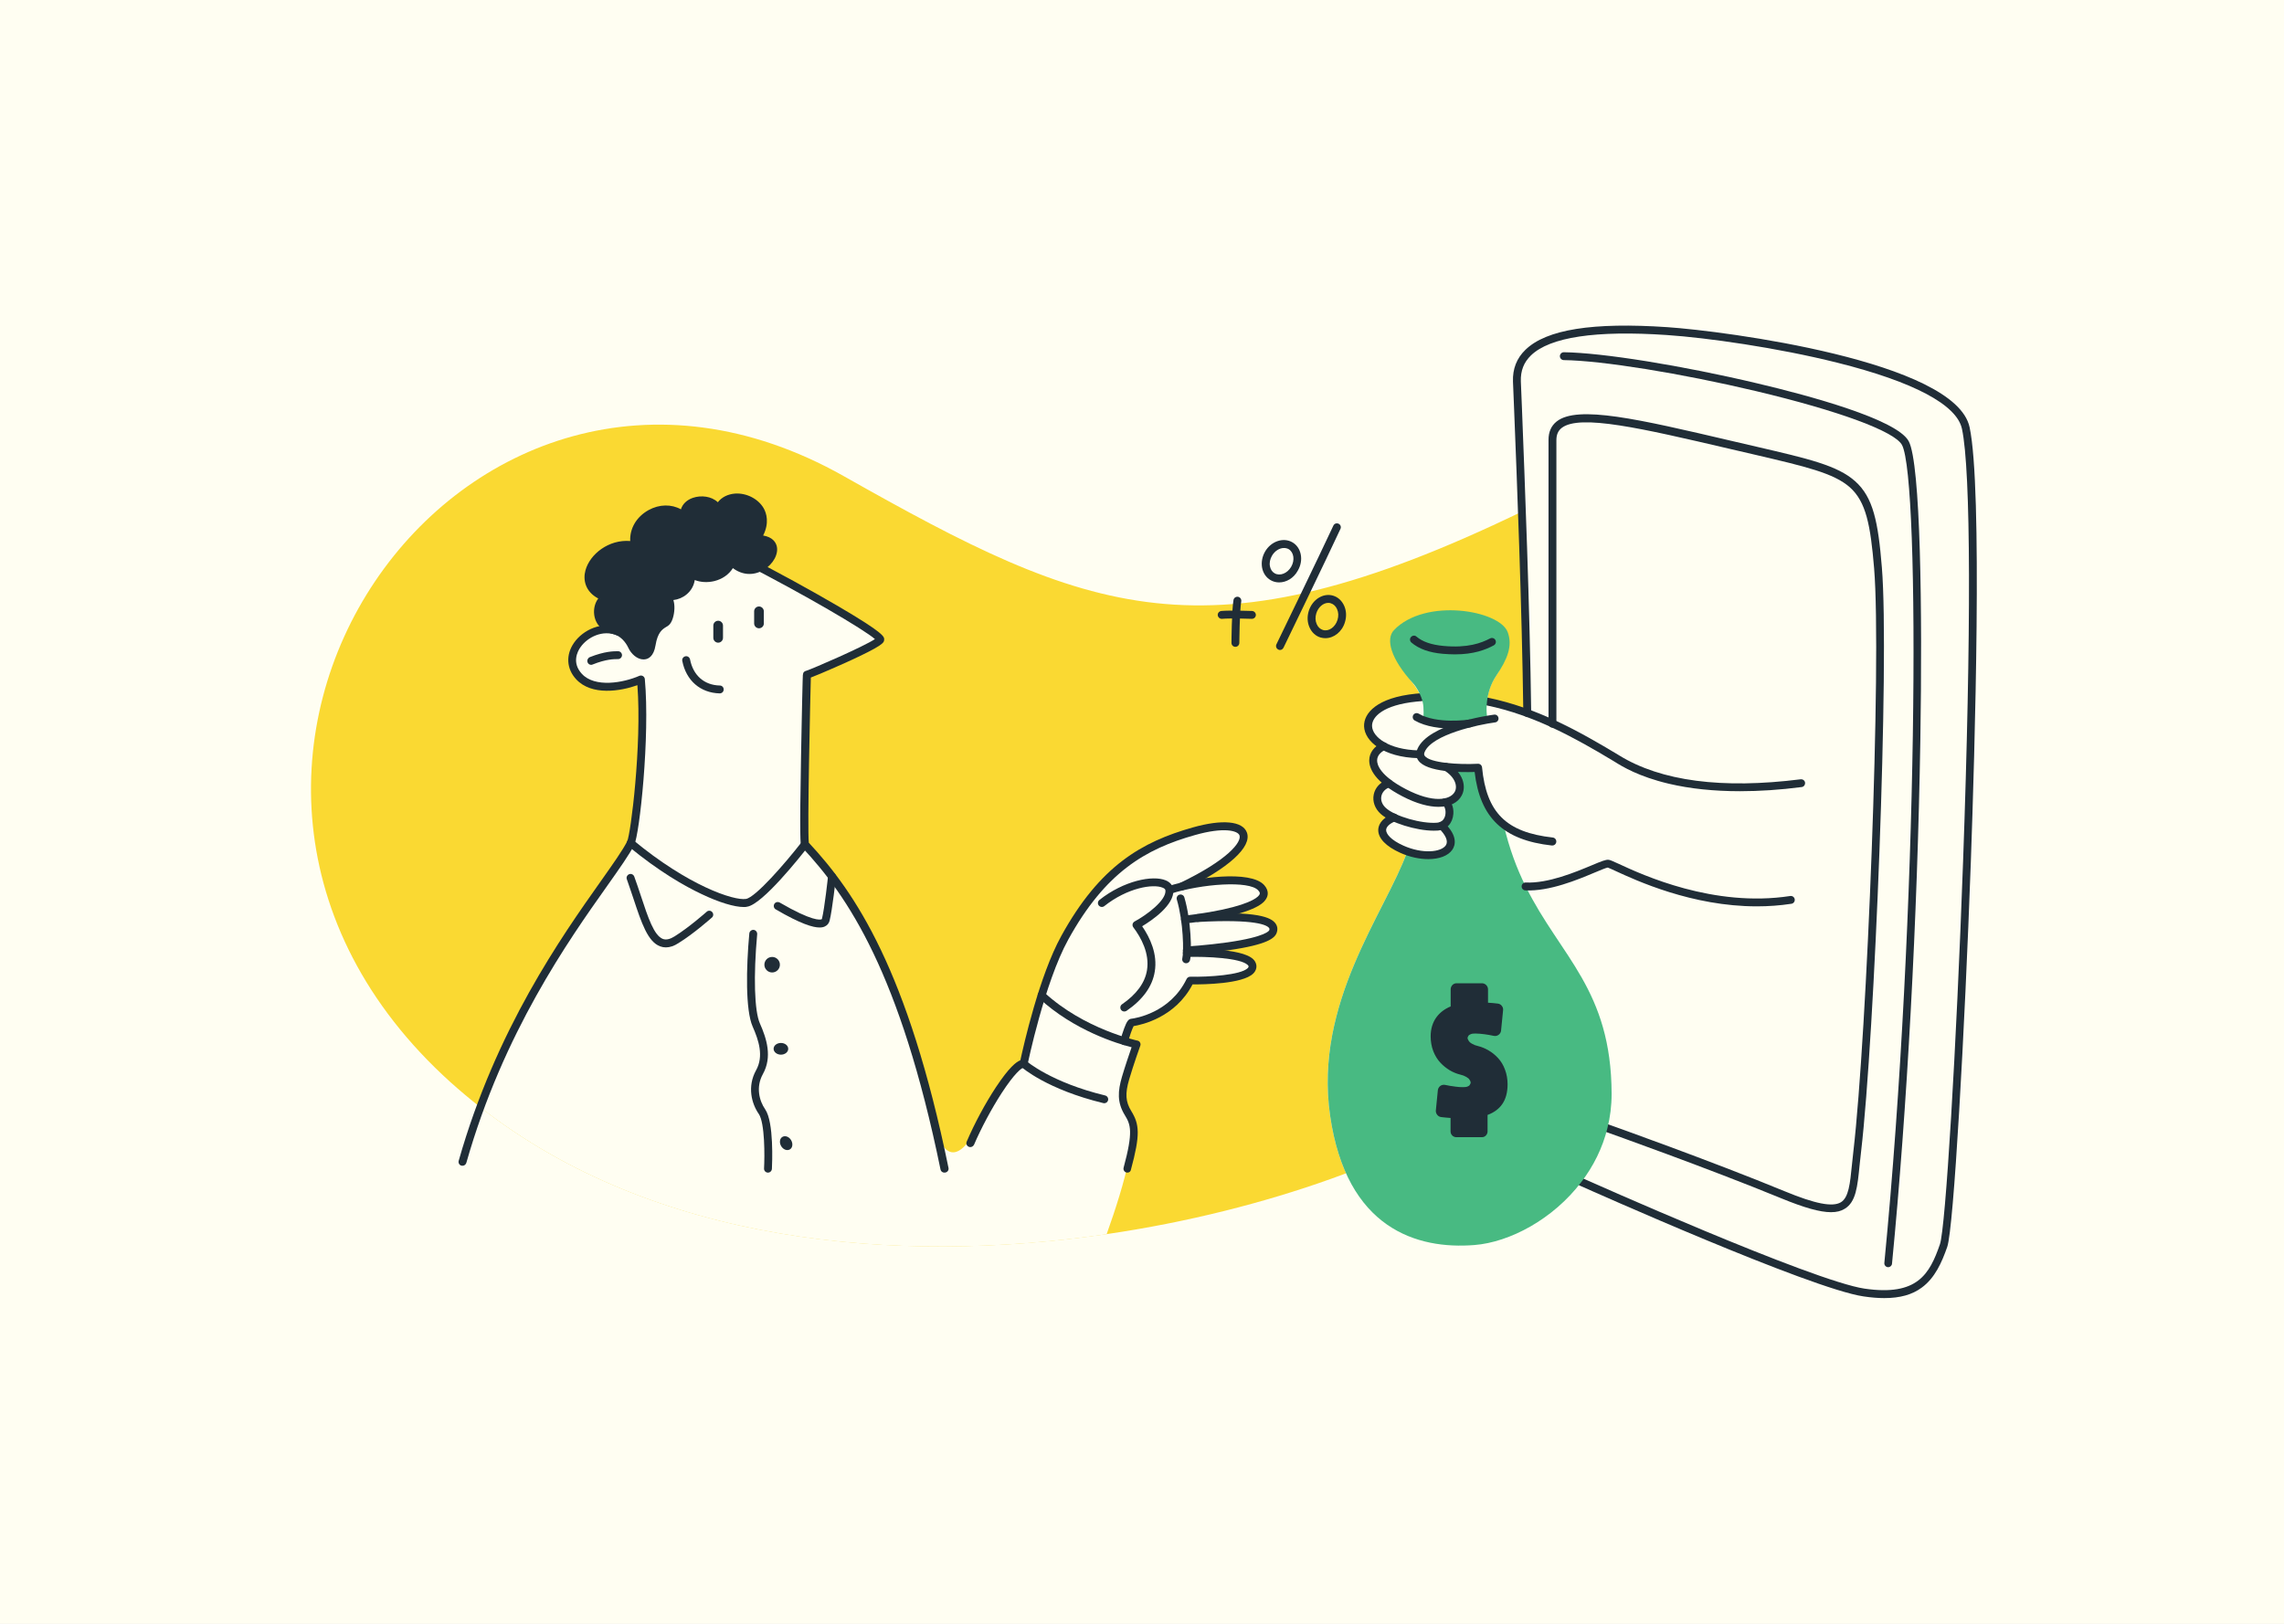 <svg width="1440" height="1024" viewBox="0 0 1440 1024" fill="none" xmlns="http://www.w3.org/2000/svg">
<rect x="0" y="0" width="1440" height="1024" fill="#808080" stroke="none"/>
<g clip-path="url(#clip0_3457_4870)">
<rect width="1440" height="1024" fill="white"/>
<g clip-path="url(#clip1_3457_4870)">
<path d="M1567.47 -180.131H-127.538V1204.13H1567.47V-180.131Z" fill="#FFFEF2"/>
<path d="M941.413 693.24C890.713 728.836 800.021 763.297 697.699 778.259C564.958 797.617 412.717 784.286 302.808 698.204C296.355 693.169 290.044 687.851 283.875 682.321C66.823 485.977 291.533 164.481 531.985 300.269C686.283 387.415 759.886 419.182 959.778 322.534C1122.16 244.039 1233.77 487.679 941.413 693.24Z" fill="#FAD932"/>
<path d="M1239.44 269.992C1231.36 232.127 1095.78 211.918 1051.18 208.869C1006.58 205.82 955.24 208.231 956.446 240.636C957.651 273.041 961.977 373.233 962.898 449.672C954.744 446.694 946.306 444.141 937.442 442.369C938.009 437.476 939.569 431.591 943.399 425.918C950.135 415.849 951.34 403.653 947.795 402.235C940.349 389.542 904.115 389.188 891.564 394.719L886.246 397.484C884.828 395.924 883.481 395.144 880.857 396.208C872.631 399.398 883.551 421.309 890.571 430.598C893.266 434.214 894.968 437.05 896.031 439.674C894.968 439.745 893.833 439.816 892.77 439.958C858.733 443.361 855.613 461.655 872.561 470.661C864.264 474.49 861.924 483.708 875.61 493.989C867.526 496.826 865.895 505.76 872.206 511.433C873.837 512.851 876.177 514.269 878.942 515.545C867.526 520.225 869.228 529.018 883.906 535.541C885.041 536.038 886.175 536.463 887.31 536.889C873.412 575.533 828.313 632.189 838.595 703.522C848.877 774.926 893.479 788.044 929.642 785.137C951.766 783.364 979.137 768.97 997.077 745.287C997.077 745.287 1141.8 810.167 1175.41 815.06C1209.02 819.953 1218.24 806.48 1225.54 785.491C1232.71 764.574 1252.77 332.532 1239.44 269.992Z" fill="#FFFEF2"/>
<path d="M1154.42 764.432C1147.4 764.432 1137.48 761.595 1123.29 755.781C1077.13 736.778 1013.1 714.016 1012.46 713.804C1011.19 713.378 1010.48 711.96 1010.97 710.613C1011.4 709.336 1012.82 708.627 1014.17 709.124C1014.8 709.336 1078.98 732.169 1125.21 751.243C1144.43 759.185 1155.35 761.312 1160.59 758.192C1165.56 755.214 1166.41 746.492 1167.61 734.438C1167.9 731.672 1168.18 728.836 1168.53 725.858C1177.04 652.681 1186.4 417.054 1181.58 358.414C1179.31 331.043 1176.48 316.436 1166.34 307.36C1156.2 298.355 1138.47 294.242 1106.35 286.726L1090.18 282.968C1035.44 270.204 995.871 260.915 984.526 269.921C982.328 271.693 981.264 274.104 981.264 277.579V456.408C981.264 457.756 980.129 458.89 978.782 458.89C977.435 458.89 976.3 457.756 976.3 456.408V277.366C976.3 272.403 978.002 268.503 981.406 265.808C994.595 255.314 1033.1 264.319 1091.24 277.933L1107.41 281.691C1140.38 289.349 1158.47 293.533 1169.6 303.46C1181.01 313.6 1184.13 329.058 1186.47 357.846C1191.3 416.7 1181.94 652.965 1173.36 726.283C1173 729.262 1172.72 732.098 1172.43 734.792C1171.09 748.265 1170.17 758.05 1163 762.305C1160.73 763.723 1157.97 764.432 1154.42 764.432Z" fill="#202D37"/>
<path d="M1187.96 818.605C1183.99 818.605 1179.67 818.251 1174.92 817.542C1141.38 812.649 1001.83 750.25 995.942 747.627C994.665 747.059 994.098 745.57 994.665 744.365C995.233 743.089 996.722 742.521 997.927 743.089C999.345 743.727 1142.72 807.827 1175.62 812.649C1208.88 817.471 1216.54 803.502 1223.06 784.711C1226.61 774.572 1233.42 661.757 1237.67 543.199C1242.85 398.76 1242.63 296.795 1236.96 270.417C1233.7 255.243 1206.54 240.778 1158.39 228.723C1120.46 219.222 1076.14 212.982 1050.97 211.28C1006.08 208.231 977.222 212.556 965.238 224.114C960.7 228.511 958.644 233.829 958.856 240.494C958.998 245.032 959.282 250.917 959.566 257.866C961.267 301.9 964.529 383.87 965.38 449.601C965.38 450.948 964.316 452.083 962.898 452.083C961.551 452.083 960.416 451.019 960.416 449.601C959.566 383.941 956.375 302.042 954.602 258.008C954.318 251.059 954.106 245.174 953.893 240.636C953.609 232.623 956.233 225.887 961.764 220.569C974.953 207.735 1004.24 203.126 1051.25 206.316C1086.92 208.727 1232.85 227.66 1241.78 269.424C1250.01 307.998 1245.04 473.923 1242.56 543.412C1238.66 651.192 1231.78 774.572 1227.67 786.342C1224.27 796.057 1219.94 805.913 1211.58 812.011C1205.55 816.478 1197.89 818.605 1187.96 818.605Z" fill="#202D37"/>
<path d="M961.906 559.012C956.375 547.879 951.553 535.187 948.008 519.942C938.789 512.567 933.613 501.222 931.982 484.204C931.982 484.204 921.417 484.771 911.702 483.637C924.324 491.153 923.119 504.2 910.355 506.115L910.568 507.533C914.042 508.88 915.39 518.169 909.008 520.651C924.324 535.47 906.455 543.696 887.31 536.889C873.412 575.533 828.313 632.189 838.595 703.522C848.877 774.926 893.479 788.044 929.642 785.137C951.766 783.364 979.137 768.97 997.077 745.287C1004.52 735.501 1010.34 724.085 1013.46 711.322C1015.16 704.515 1016.08 697.353 1016.08 689.766C1015.87 624.034 983.817 603.329 961.906 559.012Z" fill="#48BA82"/>
<path d="M802.574 587.375C800.163 594.608 765.985 598.011 753.15 599.004L753.292 600.989C764.354 600.989 789.668 601.84 789.668 609.569C789.597 619.213 750.314 618.433 750.314 618.433C738.898 641.974 714.363 644.739 713.37 644.881C712.378 645.023 709.612 652.681 708.832 656.581C713.725 658.07 716.703 658.708 716.703 658.708C716.703 658.708 712.378 670.763 709.683 679.91C706.989 689.057 706.067 695.793 711.314 702.104C718.83 711.109 709.4 745.641 697.7 778.33C564.958 797.688 412.717 784.357 302.808 698.275C335.781 609.144 386.693 553.268 397.613 531.712C400.45 526.182 407.47 465.555 404.066 428.542C394.139 432.867 374.639 436.98 365.066 426.627C352.373 412.8 370.313 393.584 386.906 397.342H386.977C387.119 397.413 387.331 397.413 387.473 397.484C392.721 398.902 396.55 403.369 398.464 407.482C401.017 413.013 409.101 417.764 410.873 406.631C412.646 395.498 417.61 394.222 419.95 392.449C422.36 390.677 424.63 379.686 419.95 375.715C426.544 377.488 436.542 372.666 435.62 361.675C441.719 366.71 456.539 365.859 461.219 354.372C467.175 360.328 473.769 360.328 478.804 357.917C517.024 377.913 554.96 400.32 554.747 403.369C554.535 406.631 508.515 425.989 508.515 425.563C508.515 425.138 505.962 527.174 507.38 532.634C531.418 558.303 563.327 599.855 589.138 708.698C589.138 708.84 589.209 708.911 589.209 709.053C589.28 709.478 589.422 709.904 589.493 710.329C593.18 725.291 602.043 738.267 616.863 709.833C616.863 709.833 616.863 710.046 616.863 710.4C628.634 687.71 640.051 669.912 645.369 670.975C645.369 670.975 649.694 650.058 656.714 627.651C660.756 614.816 665.72 601.557 671.251 591.488C693.941 550.219 718.334 533.911 752.725 524.267C791.583 513.276 800.092 532.776 744.996 559.083C763.716 554.545 788.817 552.914 795.057 559.863C804.346 570.215 771.161 576.668 755.207 578.937C782.081 577.377 805.623 578.441 802.574 587.375Z" fill="#FFFEF2"/>
<path d="M291.604 735.147C291.391 735.147 291.179 735.147 290.895 735.076C289.548 734.721 288.839 733.303 289.193 732.027C312.735 649.065 354.075 590.637 378.751 555.75C386.409 544.901 392.507 536.321 395.415 530.578C397.613 526.182 404.704 470.094 401.867 432.087C391.231 435.916 372.937 438.894 363.222 428.329C357.124 421.734 356.628 412.871 361.946 405.284C367.548 397.271 379.602 391.315 390.947 396.066C392.224 396.562 392.791 398.051 392.295 399.328C391.798 400.604 390.309 401.171 389.033 400.675C380.098 396.917 370.455 401.738 365.988 408.12C364.073 410.815 360.386 417.905 366.838 424.925C375.064 433.86 393.004 430.598 403.073 426.202C403.782 425.918 404.633 425.918 405.342 426.343C406.051 426.769 406.476 427.478 406.547 428.258C409.88 464.421 403.215 526.111 399.882 532.776C396.833 538.874 390.664 547.525 382.864 558.586C358.329 593.189 317.344 651.192 294.015 733.303C293.66 734.438 292.668 735.147 291.604 735.147Z" fill="#202D37"/>
<path d="M372.724 419.253C371.731 419.253 370.81 418.685 370.455 417.693C369.959 416.416 370.597 414.998 371.802 414.431C381.233 410.673 386.906 410.673 389.671 410.673C391.019 410.673 392.153 411.807 392.153 413.155C392.153 414.502 391.019 415.636 389.671 415.636C387.048 415.636 382.155 415.636 373.646 419.04C373.291 419.182 373.008 419.253 372.724 419.253Z" fill="#202D37"/>
<path d="M452.78 405.284C451.149 405.284 449.731 403.937 449.731 402.235V394.506C449.731 392.875 451.078 391.457 452.78 391.457C454.411 391.457 455.829 392.804 455.829 394.506V402.235C455.829 403.866 454.482 405.284 452.78 405.284Z" fill="#202D37"/>
<path d="M478.52 396.208C476.889 396.208 475.471 394.86 475.471 393.159V385.501C475.471 383.87 476.818 382.451 478.52 382.451C480.151 382.451 481.569 383.799 481.569 385.501V393.229C481.569 394.86 480.222 396.208 478.52 396.208Z" fill="#202D37"/>
<path d="M453.773 437.263C441.577 436.98 432.571 429.18 430.16 416.771C429.877 415.424 430.799 414.147 432.146 413.864C433.493 413.58 434.769 414.502 435.053 415.849C437.038 425.989 444.058 432.087 453.844 432.3C455.191 432.3 456.326 433.434 456.255 434.852C456.255 436.2 455.12 437.263 453.773 437.263Z" fill="#202D37"/>
<path d="M595.378 739.472C594.243 739.472 593.179 738.692 592.967 737.487C567.51 613.469 534.467 565.11 505.607 534.265C505.323 533.981 505.111 533.627 505.04 533.201C504.756 532.209 504.047 529.514 505.04 476.972C505.253 463.357 505.607 450.168 505.749 441.447C505.891 436.625 505.962 432.654 506.032 429.818C506.103 427.903 506.103 426.698 506.174 425.847C506.174 425.705 506.174 425.634 506.174 425.492H506.245C506.387 424.216 506.6 424.003 507.096 423.578C507.451 423.294 507.876 423.082 508.302 423.011C512.343 421.734 544.678 407.695 551.627 403.015C544.607 396.917 507.309 375.006 467.671 354.726C466.465 354.088 465.969 352.599 466.607 351.394C467.245 350.188 468.734 349.692 469.94 350.33C489.723 360.399 511.634 372.453 528.723 382.451C557.725 399.469 557.583 401.597 557.441 403.44C557.3 405.284 557.158 406.986 533.12 417.905C532.907 417.976 517.52 424.925 511.209 427.265C510.854 440.525 508.94 522.494 509.932 531.429C539.218 562.841 572.474 611.98 598.001 736.494C598.285 737.841 597.434 739.118 596.087 739.401C595.732 739.472 595.59 739.472 595.378 739.472Z" fill="#202D37"/>
<path d="M468.948 571.988C462.991 571.988 453.348 569.081 442.357 563.834C431.933 558.941 415.482 549.652 396.053 533.556C394.99 532.705 394.848 531.145 395.699 530.082C396.55 529.018 398.11 528.876 399.173 529.727C433.777 558.445 462.566 568.088 470.295 566.883C476.322 565.961 495.042 544.405 505.466 531.003C506.317 529.94 507.877 529.727 508.94 530.578C510.004 531.429 510.216 532.989 509.366 534.052C504.686 540.079 480.789 570.286 471.075 571.775C470.437 571.988 469.657 571.988 468.948 571.988Z" fill="#202D37"/>
<path d="M486.817 613.256C489.519 613.256 491.709 611.066 491.709 608.364C491.709 605.662 489.519 603.471 486.817 603.471C484.114 603.471 481.924 605.662 481.924 608.364C481.924 611.066 484.114 613.256 486.817 613.256Z" fill="#202D37"/>
<path d="M487.738 661.403C487.738 663.388 489.795 665.09 492.347 665.09C494.9 665.09 496.956 663.459 496.956 661.403C496.956 659.346 494.9 657.716 492.347 657.716C489.795 657.716 487.738 659.346 487.738 661.403Z" fill="#202D37"/>
<path d="M493.34 716.924C491.567 717.916 491.213 720.54 492.489 722.738C493.765 724.936 496.176 725.858 497.949 724.865C499.722 723.873 500.076 721.249 498.8 719.051C497.524 716.853 495.113 715.931 493.34 716.924Z" fill="#202D37"/>
<path d="M419.808 597.444C418.602 597.444 417.397 597.231 416.262 596.806C408.391 593.969 404.421 581.915 399.386 566.741C398.039 562.77 396.691 558.657 395.202 554.474C394.706 553.197 395.415 551.779 396.691 551.283C397.968 550.787 399.386 551.496 399.882 552.772C401.442 557.026 402.79 561.139 404.137 565.181C408.533 578.512 412.362 590.069 417.964 592.126C419.95 592.835 422.29 592.339 425.197 590.566C434.344 584.893 445.406 575.108 445.548 574.966C446.54 574.044 448.171 574.115 449.022 575.179C449.944 576.172 449.873 577.802 448.809 578.653C448.313 579.079 437.322 588.864 427.75 594.749C425.055 596.522 422.36 597.444 419.808 597.444Z" fill="#202D37"/>
<path d="M516.669 584.893C512.556 584.893 504.898 582.695 489.085 573.477C487.88 572.768 487.525 571.279 488.164 570.073C488.873 568.868 490.362 568.514 491.567 569.152C512.131 581.135 517.165 580.072 517.945 579.717C518.158 579.646 518.229 579.575 518.229 579.362C519.86 572.91 522.058 552.701 522.058 552.488C522.2 551.141 523.405 550.148 524.823 550.29C526.171 550.432 527.164 551.637 527.022 553.056C526.951 553.906 524.753 573.832 523.051 580.568C522.625 582.341 521.491 583.617 519.86 584.326C519.08 584.681 518.087 584.893 516.669 584.893Z" fill="#202D37"/>
<path d="M484.193 739.472C484.122 739.472 484.122 739.472 484.051 739.472C482.703 739.401 481.64 738.267 481.711 736.849C482.136 729.191 482.278 708.131 478.378 702.458C473.84 695.935 471.003 685.228 476.676 674.946C481.64 666.083 478.378 656.085 474.549 647.434C469.94 637.081 470.436 610.278 472.422 588.651C472.563 587.304 473.769 586.311 475.116 586.382C476.463 586.524 477.456 587.729 477.385 589.077C474.974 615.454 475.613 637.578 479.087 645.378C483.413 655.092 486.958 666.508 481.002 677.286C476.393 685.582 478.733 694.233 482.42 699.551C488.022 707.635 486.816 734.012 486.674 736.99C486.603 738.479 485.469 739.472 484.193 739.472Z" fill="#202D37"/>
<path d="M611.758 723.376C611.403 723.376 611.119 723.305 610.765 723.163C609.488 722.596 608.921 721.178 609.488 719.902C614.31 708.627 621.188 695.793 627.925 685.582C636.15 673.173 640.688 669.628 643.312 668.635C645.368 659.205 655.225 615.384 669.123 590.211C693.445 545.965 719.894 530.861 752.086 521.785C770.664 516.538 783.428 517.744 786.122 524.976C789.526 534.052 774.564 547.596 746.13 561.281C744.924 561.848 743.435 561.352 742.797 560.146C742.23 558.941 742.726 557.452 743.932 556.814C774.281 542.278 783.002 530.861 781.442 526.749C780.379 523.913 771.799 521.36 753.363 526.607C722.375 535.329 696.919 549.936 673.448 592.622C658.557 619.709 647.921 670.904 647.85 671.401C647.566 672.677 646.361 673.528 645.085 673.386C644.021 673.599 639.696 676.719 631.541 689.27C625.159 699.126 618.636 711.322 614.098 721.887C613.601 722.809 612.75 723.376 611.758 723.376Z" fill="#202D37"/>
<path d="M696.21 695.722C695.997 695.722 695.856 695.722 695.643 695.651C660.188 687.071 644.447 673.315 643.808 672.748C642.816 671.826 642.674 670.266 643.596 669.273C644.518 668.281 646.078 668.139 647.07 669.061C647.283 669.273 662.741 682.604 696.777 690.829C698.125 691.184 698.905 692.46 698.621 693.808C698.337 695.013 697.274 695.722 696.21 695.722Z" fill="#202D37"/>
<path d="M710.818 739.472C710.605 739.472 710.392 739.472 710.179 739.401C708.832 739.047 708.052 737.7 708.407 736.352C714.576 713.591 712.803 709.195 709.258 703.38C704.152 695.155 704.79 687.993 707.343 679.13C709.258 672.606 712.023 664.523 713.441 660.41C704.719 658.212 677.278 649.987 655.012 629.423C654.02 628.501 653.949 626.941 654.87 625.949C655.792 624.956 657.352 624.885 658.345 625.807C683.589 649.136 716.845 656.156 717.128 656.226C717.838 656.368 718.476 656.794 718.759 657.432C719.114 658.07 719.185 658.779 718.901 659.488C718.83 659.63 714.576 671.613 711.952 680.548C709.258 689.695 709.612 694.8 713.299 700.756C718.334 708.982 719.043 715.434 713.016 737.629C712.874 738.763 711.881 739.472 710.818 739.472Z" fill="#202D37"/>
<path d="M708.832 659.063C708.69 659.063 708.478 659.063 708.336 658.992C706.989 658.708 706.138 657.361 706.421 656.085C706.847 654.099 707.768 651.121 708.761 648.497C710.392 644.101 711.456 642.683 713.087 642.47C715.639 642.187 737.692 638.854 748.116 617.369C748.541 616.518 749.392 615.951 750.385 615.951C762.014 616.163 782.152 614.887 786.619 610.562C787.186 609.995 787.186 609.64 787.186 609.498C787.186 609.356 787.186 609.002 786.619 608.505C782.081 604.109 760.737 603.116 748.328 603.471C746.981 603.471 745.847 602.407 745.776 601.06C745.705 599.713 746.839 598.578 748.187 598.507C751.661 598.366 782.577 597.586 790.094 604.889C791.795 606.52 792.15 608.293 792.15 609.427C792.15 610.562 791.795 612.334 790.094 613.965C783.428 620.489 758.894 620.843 751.874 620.772C740.954 641.69 719.894 646.228 714.718 647.079C713.796 648.781 712.023 653.745 711.314 656.936C711.03 658.283 710.038 659.063 708.832 659.063Z" fill="#202D37"/>
<path d="M747.832 607.442C747.619 607.442 747.406 607.442 747.193 607.371C745.846 607.016 745.066 605.669 745.421 604.322C746.413 600.422 746.13 581.419 741.946 567.237C741.592 565.89 742.301 564.543 743.648 564.188C744.924 563.834 746.342 564.543 746.697 565.89C750.952 580.213 751.519 600.493 750.242 605.598C749.888 606.733 748.895 607.442 747.832 607.442Z" fill="#202D37"/>
<path d="M747.052 582.27C746.839 582.27 746.697 582.27 746.626 582.27C745.563 582.057 744.782 581.206 744.641 580.142C744.428 578.795 745.421 577.519 746.768 577.306C746.981 577.306 747.123 577.306 747.335 577.306C748.824 577.235 759.39 576.03 770.735 573.619C790.377 569.364 793.639 565.181 794.135 563.975C794.277 563.621 794.631 562.912 793.284 561.494C787.541 555.112 757.688 557.381 738.188 563.55C736.912 563.975 735.493 563.266 735.068 561.919C734.643 560.643 735.352 559.225 736.699 558.799C753.717 553.339 788.391 548.518 797.042 558.161C800.304 561.848 799.311 565.039 798.39 566.599C797.397 568.372 794.419 573.69 770.522 578.724C761.162 580.71 749.675 582.27 747.052 582.27ZM749.463 579.079C749.463 579.15 749.533 579.292 749.533 579.433C749.462 579.292 749.463 579.221 749.463 579.079ZM747.477 577.377C747.69 577.448 747.902 577.519 748.115 577.59C747.973 577.448 747.69 577.377 747.477 577.377Z" fill="#202D37"/>
<path d="M748.257 601.84C746.981 601.84 745.846 600.847 745.775 599.5C745.704 598.153 746.768 596.948 748.115 596.877C748.257 596.877 761.021 596.097 773.997 594.253C798.602 590.708 800.233 586.737 800.233 586.595C800.517 585.815 800.304 585.46 800.092 585.177C798.744 583.404 791.653 579.433 755.277 581.419C753.93 581.49 752.724 580.426 752.654 579.079C752.583 577.732 753.646 576.526 754.993 576.455C793.426 574.328 801.368 578.724 804.062 582.199C805.41 583.971 805.693 586.028 804.913 588.226C803.779 591.488 799.382 595.671 774.635 599.217C761.517 601.131 748.541 601.911 748.399 601.911C748.399 601.84 748.328 601.84 748.257 601.84Z" fill="#202D37"/>
<path d="M708.832 637.861C708.052 637.861 707.272 637.507 706.775 636.798C705.995 635.663 706.279 634.103 707.414 633.323C716.561 627.012 721.879 619.78 723.155 611.767C724.857 601.202 719.397 591.204 714.504 584.751C714.079 584.184 713.937 583.404 714.079 582.766C714.221 582.057 714.717 581.49 715.284 581.135C723.155 576.881 735.352 567.734 734.784 561.494C734.713 560.785 734.146 560.217 733.012 559.792C726.984 557.239 710.888 559.792 696.21 571.421C695.146 572.272 693.586 572.059 692.736 570.995C691.885 569.932 692.097 568.372 693.161 567.521C708.477 555.396 726.772 551.708 734.997 555.183C737.834 556.388 739.535 558.445 739.748 561.068C740.599 570.712 726.204 580.426 720.106 584.113C725.07 591.346 729.892 601.627 728.048 612.689C726.559 622.049 720.532 630.416 710.179 637.507C709.825 637.72 709.328 637.861 708.832 637.861Z" fill="#202D37"/>
<path d="M894.188 478.106C872.206 477.539 860.364 467.541 860.01 458.039C859.726 449.743 868.093 439.958 892.486 437.476C893.621 437.334 894.684 437.263 895.819 437.192C897.166 437.05 898.372 438.114 898.513 439.461C898.655 440.809 897.592 442.014 896.244 442.156C895.181 442.227 894.117 442.298 893.053 442.439C872.064 444.567 864.832 452.083 865.044 457.897C865.328 464.917 875.681 472.717 894.33 473.213C895.677 473.284 896.812 474.419 896.741 475.766C896.67 477.042 895.535 478.106 894.188 478.106Z" fill="#202D37"/>
<path d="M1097.06 498.953C1080.54 498.953 1065.5 497.393 1052.03 494.202C1033.17 489.735 1022.75 483.353 1018.35 480.588C1017.99 480.375 1017.71 480.233 1017.43 480.021C993.46 465.626 967.507 451.019 937.016 444.779C935.669 444.496 934.818 443.219 935.102 441.872C935.385 440.525 936.662 439.674 938.009 439.958C969.28 446.41 995.658 461.23 1019.98 475.837C1020.26 475.979 1020.55 476.192 1020.9 476.404C1047.28 492.642 1085.78 497.677 1135.28 491.437C1136.62 491.295 1137.9 492.217 1138.04 493.564C1138.18 494.911 1137.26 496.188 1135.92 496.329C1122.23 498.102 1109.25 498.953 1097.06 498.953Z" fill="#202D37"/>
<path d="M896.031 439.674C897.662 443.787 897.662 447.474 897.449 453.147L895.818 453.501C908.298 459.032 926.593 456.266 926.593 456.266C930.989 455.132 935.031 454.352 937.867 453.856C937.867 453.856 936.733 449.034 937.513 442.369C938.08 437.476 939.64 431.591 943.469 425.918C950.276 415.849 953.822 407.34 950.56 398.618C945.384 384.791 898.584 376.779 878.871 397.342C873.482 403.015 876.815 415.353 890.571 430.527C893.62 433.931 894.967 437.05 896.031 439.674Z" fill="#48BA82"/>
<path d="M906.951 508.809C900.924 508.809 893.266 506.895 884.261 502.215C866.746 493.139 863.201 484.771 863.272 479.382C863.342 474.703 866.321 470.661 871.426 468.321C872.702 467.754 874.121 468.321 874.688 469.526C875.255 470.803 874.688 472.221 873.482 472.788C871.568 473.71 868.306 475.766 868.235 479.453C868.164 482.077 869.866 489.097 886.53 497.748C903.335 506.469 914.184 504.696 917.162 499.378C919.148 495.833 917.446 489.948 910.284 485.693C909.079 484.984 908.724 483.495 909.433 482.29C910.142 481.084 911.631 480.73 912.837 481.439C922.693 487.324 924.679 496.117 921.488 501.789C919.219 506.044 914.255 508.809 906.951 508.809Z" fill="#202D37"/>
<path d="M903.902 523.842C892.911 523.842 876.602 518.807 870.504 513.276C866.817 509.944 865.186 505.335 866.108 501.009C867.029 496.613 870.22 493.209 874.9 491.649C876.177 491.224 877.595 491.933 878.02 493.209C878.446 494.486 877.808 495.904 876.46 496.329C873.482 497.322 871.497 499.449 870.929 502.002C870.362 504.696 871.426 507.462 873.837 509.589C879.58 514.836 896.528 519.658 906.1 518.807C909.504 518.523 910.78 516.042 911.206 514.056C911.773 511.22 910.851 508.738 910.284 508.455C908.937 508.171 908.157 506.824 908.44 505.476C908.724 504.129 910.071 503.278 911.418 503.633C915.035 504.413 916.595 509.022 916.311 513.205C915.886 519.162 912.057 523.274 906.526 523.771C905.675 523.842 904.824 523.842 903.902 523.842Z" fill="#202D37"/>
<path d="M900.499 541.781C895.039 541.781 888.799 540.505 882.842 537.81C873.837 533.769 868.873 528.663 868.944 523.345C869.015 520.934 870.22 516.396 877.949 513.205C879.226 512.709 880.644 513.276 881.211 514.553C881.708 515.829 881.14 517.247 879.864 517.814C876.106 519.374 873.979 521.36 873.908 523.416C873.908 525.827 876.744 529.656 884.828 533.272C896.882 538.661 908.582 537.456 911.56 533.06C913.191 530.578 911.631 526.749 907.235 522.423C906.242 521.502 906.242 519.871 907.164 518.949C908.086 517.956 909.717 517.956 910.638 518.878C919.289 527.245 917.517 533.13 915.673 535.825C913.049 539.725 907.306 541.781 900.499 541.781Z" fill="#202D37"/>
<path d="M978.711 533.201C978.64 533.201 978.498 533.201 978.428 533.201C947.866 529.798 933.117 515.829 929.713 486.828C921.346 487.111 899.435 487.111 894.188 479.524C893.124 478.035 892.273 475.553 893.691 472.221C900.499 456.692 937.726 451.232 941.98 450.665C943.328 450.452 944.604 451.445 944.746 452.792C944.959 454.139 943.966 455.416 942.619 455.557C931.911 456.976 903.051 463.145 898.23 474.135C897.662 475.482 897.875 476.121 898.23 476.617C901.35 481.155 919.715 482.29 931.769 481.651C933.117 481.581 934.251 482.573 934.393 483.92C937.159 512.496 949.639 524.905 978.995 528.167C980.342 528.309 981.335 529.514 981.193 530.932C981.051 532.28 979.987 533.201 978.711 533.201Z" fill="#202D37"/>
<path d="M1107.62 571.563C1066.71 571.563 1031.4 555.183 1018.49 549.227C1016.43 548.305 1014.38 547.312 1013.67 547.099C1012.53 547.241 1008.71 548.872 1005.3 550.29C994.666 554.757 976.938 562.203 961.693 561.494C960.346 561.423 959.282 560.288 959.353 558.87C959.424 557.523 960.558 556.459 961.977 556.53C976.087 557.168 993.176 550.007 1003.39 545.752C1009.77 543.058 1012.46 541.994 1014.24 542.207C1015.23 542.349 1016.51 542.916 1020.55 544.759C1035.37 551.637 1080.39 572.484 1128.68 565.039C1130.03 564.826 1131.31 565.748 1131.52 567.095C1131.73 568.443 1130.81 569.719 1129.46 569.932C1122.09 571.066 1114.79 571.563 1107.62 571.563Z" fill="#202D37"/>
<path d="M915.957 459.457C908.653 459.457 899.08 458.465 891.918 454.352C890.713 453.643 890.358 452.154 890.997 450.948C891.706 449.743 893.195 449.388 894.4 450.027C905.888 456.763 925.955 453.856 926.167 453.785C927.515 453.572 928.791 454.494 929.004 455.841C929.217 457.188 928.295 458.465 926.947 458.677C926.593 458.748 922.055 459.457 915.957 459.457Z" fill="#202D37"/>
<path d="M917.304 412.658C914.964 412.658 912.411 412.516 909.646 412.304C900.995 411.524 894.542 409.184 889.862 405.213C888.799 404.291 888.657 402.731 889.579 401.738C890.5 400.675 892.06 400.533 893.053 401.455C896.882 404.716 902.484 406.631 910.071 407.34C925.246 408.758 933.826 405.567 939.498 402.589C940.704 401.951 942.193 402.447 942.831 403.653C943.469 404.858 942.973 406.347 941.767 406.986C936.591 409.751 929.146 412.658 917.304 412.658Z" fill="#202D37"/>
<path d="M948.079 683.739C948.079 688.348 947.086 692.106 945.101 695.013C943.115 697.92 939.924 699.977 935.528 701.253V713.378C935.528 713.733 935.386 714.016 935.173 714.3C934.961 714.513 934.606 714.655 934.252 714.655H918.226C917.872 714.655 917.588 714.513 917.304 714.3C917.092 714.087 916.95 713.733 916.95 713.378V702.6C913.972 702.458 911.206 702.246 908.795 701.962C908.512 701.891 908.228 701.749 908.015 701.466C907.803 701.182 907.661 700.898 907.661 700.544L908.937 687.639C909.008 687.213 909.15 686.93 909.433 686.717C909.717 686.504 910.072 686.433 910.497 686.504C911.49 686.717 912.483 686.93 913.546 687.071C914.61 687.213 915.957 687.426 917.588 687.639C919.219 687.851 920.779 687.922 922.197 687.922C923.757 687.993 925.033 687.78 926.168 687.355C927.232 686.93 928.012 686.433 928.437 685.795C928.862 685.157 929.217 684.59 929.359 684.093C929.501 683.597 929.642 683.101 929.642 682.746C929.642 682.321 929.572 681.824 929.359 681.257C929.217 680.761 928.862 680.052 928.366 679.272C927.87 678.492 926.948 677.712 925.742 676.932C924.466 676.152 922.977 675.584 921.133 675.159C919.077 674.663 917.092 673.883 915.177 672.677C913.262 671.543 911.49 670.124 909.859 668.352C908.228 666.65 906.881 664.452 905.888 661.899C904.895 659.346 904.399 656.51 904.399 653.532C904.399 649.278 905.463 645.732 907.661 642.825C909.859 639.918 912.908 637.791 917.021 636.372V623.893C917.021 623.538 917.162 623.254 917.375 622.971C917.588 622.687 917.942 622.545 918.297 622.545H934.322C934.677 622.545 934.961 622.687 935.244 622.971C935.528 623.254 935.67 623.538 935.67 623.893V634.671C938.506 634.812 941.342 635.025 944.179 635.309C944.462 635.38 944.746 635.521 945.03 635.805C945.242 636.089 945.384 636.372 945.313 636.727L944.037 649.632C943.966 649.987 943.824 650.27 943.541 650.554C943.257 650.767 942.902 650.908 942.548 650.767C938.081 649.774 934.039 649.278 930.422 649.278C928.933 649.207 927.657 649.419 926.522 649.845C925.459 650.27 924.679 650.837 924.183 651.476C923.686 652.114 923.402 652.681 923.19 653.177C923.048 653.674 922.906 654.099 922.906 654.596C922.906 655.021 922.977 655.447 923.19 656.014C923.332 656.51 923.686 657.219 924.253 657.999C924.75 658.779 925.672 659.559 926.948 660.339C928.224 661.119 929.713 661.686 931.557 662.112C933.613 662.608 935.599 663.459 937.513 664.594C939.428 665.728 941.201 667.146 942.831 668.919C944.462 670.692 945.739 672.819 946.731 675.372C947.582 677.995 948.079 680.761 948.079 683.739Z" fill="#202D37"/>
<path d="M934.251 717.136H918.226C917.233 717.136 916.311 716.782 915.602 716.073C914.893 715.364 914.539 714.442 914.539 713.449V705.011C912.411 704.869 910.426 704.657 908.582 704.444C907.59 704.302 906.81 703.877 906.171 703.097C905.604 702.387 905.25 701.537 905.25 700.615C905.25 700.544 905.25 700.473 905.25 700.402L906.526 687.497C906.668 686.362 907.235 685.44 908.086 684.802C908.937 684.164 910.071 683.951 911.135 684.164C912.057 684.377 913.05 684.59 914.042 684.731C915.035 684.873 916.382 685.086 917.942 685.299C919.502 685.511 920.92 685.582 922.268 685.582C923.544 685.582 924.537 685.511 925.317 685.157C926.168 684.802 926.38 684.519 926.451 684.448C926.806 683.88 927.019 683.526 927.09 683.313C927.231 682.959 927.231 682.817 927.231 682.746C927.231 682.675 927.231 682.462 927.09 682.037C927.019 681.824 926.877 681.399 926.31 680.619C926.168 680.335 925.671 679.839 924.466 679.13C923.402 678.492 922.126 677.995 920.566 677.641C918.297 677.073 916.028 676.152 913.901 674.875C911.844 673.599 909.859 672.039 908.086 670.124C906.242 668.139 904.753 665.728 903.619 662.821C902.555 659.985 901.988 656.865 901.988 653.532C901.988 648.781 903.264 644.669 905.746 641.336C907.873 638.5 910.851 636.23 914.61 634.671V623.893C914.61 622.9 914.964 622.049 915.602 621.269C916.311 620.489 917.304 620.063 918.297 620.063H934.322C935.315 620.063 936.308 620.489 937.017 621.198C937.726 621.907 938.151 622.9 938.151 623.893V632.331C940.279 632.472 942.335 632.614 944.391 632.898H944.462C945.313 633.04 946.164 633.465 946.731 634.174C947.44 634.954 947.795 636.018 947.653 637.081L946.377 649.916V649.987C946.235 650.979 945.739 651.901 944.888 652.539C943.966 653.248 942.902 653.461 941.839 653.248C937.584 652.327 933.684 651.83 930.21 651.759C929.004 651.759 928.011 651.83 927.231 652.185C926.38 652.539 926.097 652.823 926.026 652.894C925.6 653.532 925.388 653.886 925.388 654.028C925.317 654.241 925.246 654.454 925.246 654.596C925.246 654.596 925.246 654.808 925.388 655.234C925.459 655.376 925.6 655.801 926.168 656.652C926.38 656.936 926.806 657.503 928.082 658.212C929.146 658.85 930.422 659.346 931.982 659.701C934.251 660.268 936.449 661.19 938.577 662.466C940.704 663.672 942.689 665.303 944.462 667.217C946.306 669.203 947.795 671.613 948.859 674.521C949.922 677.357 950.489 680.477 950.489 683.739C950.489 688.844 949.355 693.169 947.015 696.431C944.959 699.338 941.909 701.607 937.868 703.097V713.449C937.868 714.442 937.513 715.364 936.804 716.073C936.166 716.782 935.244 717.136 934.251 717.136ZM919.431 712.173H933.046V701.253C933.046 700.118 933.755 699.197 934.819 698.842C938.577 697.708 941.413 695.935 943.044 693.524C944.746 691.042 945.597 687.78 945.597 683.668C945.597 680.973 945.171 678.492 944.32 676.222C943.469 673.953 942.335 672.11 940.917 670.55C939.428 668.99 937.868 667.714 936.166 666.721C934.464 665.728 932.691 664.948 930.848 664.523C928.862 664.026 927.09 663.317 925.6 662.466C924.04 661.545 922.906 660.481 922.126 659.417C921.488 658.425 920.991 657.574 920.779 656.865C920.495 656.085 920.353 655.376 920.353 654.666C920.353 653.957 920.495 653.177 920.779 652.397C921.062 651.688 921.417 650.979 922.055 650.128C922.835 649.065 923.97 648.214 925.529 647.647C926.948 647.079 928.579 646.867 930.351 646.938C933.684 647.008 937.513 647.434 941.555 648.214L942.548 637.861C940.208 637.649 937.797 637.436 935.386 637.365C934.039 637.294 933.046 636.23 933.046 634.883V625.169H919.431V636.443C919.431 637.507 918.793 638.429 917.801 638.783C914.255 640.059 911.49 641.903 909.646 644.385C907.802 646.867 906.881 649.845 906.881 653.603C906.881 656.297 907.306 658.779 908.228 661.119C909.079 663.388 910.284 665.303 911.631 666.792C913.12 668.352 914.681 669.628 916.382 670.692C918.013 671.684 919.786 672.393 921.63 672.819C923.686 673.315 925.459 674.024 926.948 674.875C928.579 675.868 929.713 676.861 930.422 677.995C931.06 678.988 931.486 679.768 931.699 680.548C931.982 681.328 932.124 682.108 932.124 682.817C932.124 683.526 931.982 684.235 931.699 685.015C931.415 685.724 931.06 686.504 930.493 687.355C929.784 688.419 928.579 689.269 927.09 689.837C925.671 690.404 924.04 690.617 922.197 690.546C920.779 690.546 919.148 690.404 917.375 690.262C915.673 690.05 914.255 689.837 913.191 689.695C912.553 689.624 911.986 689.482 911.348 689.34L910.355 699.764C912.411 699.977 914.68 700.189 917.162 700.26C918.51 700.331 919.502 701.395 919.502 702.742V712.173H919.431ZM942.689 636.585C942.689 636.656 942.689 636.656 942.689 636.585V636.585Z" fill="#202D37"/>
<path d="M806.97 409.893C806.615 409.893 806.261 409.822 805.906 409.609C804.701 409.042 804.134 407.553 804.772 406.276C805.056 405.709 831.788 350.543 840.652 331.469C841.219 330.192 842.708 329.696 843.914 330.263C845.19 330.831 845.686 332.32 845.119 333.525C836.255 352.67 809.523 407.836 809.239 408.404C808.743 409.396 807.892 409.893 806.97 409.893Z" fill="#202D37"/>
<path d="M835.617 402.447C834.624 402.447 833.56 402.306 832.568 402.022C829.448 401.1 826.966 398.76 825.548 395.498C824.201 392.379 824.059 388.833 825.122 385.359C827.321 378.126 834.199 373.73 840.51 375.644C843.63 376.566 846.111 378.906 847.53 382.168C848.877 385.288 849.019 388.833 847.955 392.308C846.182 398.406 841.006 402.447 835.617 402.447ZM837.46 380.182C834.27 380.182 831.079 382.877 829.873 386.848C829.164 389.188 829.235 391.528 830.157 393.584C830.937 395.428 832.355 396.775 834.057 397.271C837.744 398.406 841.857 395.498 843.275 390.889C843.984 388.55 843.913 386.21 842.991 384.153C842.211 382.31 840.793 380.962 839.091 380.466C838.595 380.253 838.028 380.182 837.46 380.182Z" fill="#202D37"/>
<path d="M806.473 367.277C804.63 367.277 802.786 366.852 801.084 365.859C798.248 364.228 796.333 361.392 795.695 357.917C795.128 354.585 795.766 351.039 797.539 347.919C801.297 341.325 809.097 338.701 814.77 341.963C820.513 345.225 822.073 353.308 818.244 359.832C815.692 364.583 811.012 367.277 806.473 367.277ZM809.452 345.579C806.686 345.579 803.708 347.423 801.935 350.472C800.73 352.599 800.233 354.939 800.659 357.066C801.013 359.052 802.077 360.683 803.637 361.534C806.97 363.448 811.65 361.605 814.061 357.421C816.472 353.237 815.762 348.274 812.43 346.288C811.508 345.792 810.515 345.579 809.452 345.579Z" fill="#202D37"/>
<path d="M778.89 407.907C777.472 407.907 776.408 406.773 776.408 405.426C776.408 404.575 776.55 385.004 777.685 378.41C777.897 377.062 779.174 376.141 780.521 376.353C781.868 376.566 782.79 377.842 782.577 379.19C781.514 385.359 781.372 405.213 781.372 405.426C781.372 406.773 780.237 407.907 778.89 407.907Z" fill="#202D37"/>
<path d="M770.239 390.251C768.963 390.251 767.899 389.259 767.757 387.982C767.616 386.635 768.679 385.43 770.026 385.288C775.628 384.791 788.817 385.288 789.385 385.288C790.732 385.359 791.795 386.493 791.795 387.84C791.725 389.188 790.661 390.251 789.243 390.251C789.101 390.251 775.77 389.755 770.452 390.251C770.381 390.251 770.31 390.251 770.239 390.251Z" fill="#202D37"/>
<path d="M1190.44 799.106C1190.37 799.106 1190.3 799.106 1190.23 799.106C1188.88 798.964 1187.89 797.758 1188.03 796.411C1209.52 575.888 1210.72 302.326 1199.17 280.628C1194.56 272.048 1159.39 259.072 1107.2 246.663C1059.76 235.389 1009.84 227.376 985.944 227.092C984.596 227.092 983.462 225.958 983.462 224.611C983.462 223.263 984.596 222.129 985.944 222.129C1010.19 222.413 1060.54 230.496 1108.26 241.841C1140.67 249.499 1196.05 264.461 1203.42 278.288C1210.87 292.257 1212.07 384.791 1210.72 466.761C1208.88 579.15 1202.36 699.48 1192.86 796.908C1192.78 798.113 1191.72 799.106 1190.44 799.106Z" fill="#202D37"/>
<path d="M461.218 354.372C478.52 371.532 500.998 339.41 476.889 339.978C492.56 317.287 459.374 304.807 452.78 321.258C448.1 311.544 429.025 314.876 431.578 326.08C419.027 313.813 396.407 326.931 400.236 344.161C377.475 339.34 358.188 368.837 381.8 376.708C374.993 380.395 374.355 394.506 386.906 397.342C392.436 398.618 396.478 403.227 398.393 407.482C400.946 413.013 409.029 417.764 410.802 406.631C412.575 395.499 417.538 394.222 419.949 392.449C422.36 390.677 424.629 379.686 419.949 375.715C426.544 377.488 436.542 372.666 435.62 361.676C441.718 366.71 456.538 365.859 461.218 354.372Z" fill="#202D37"/>
<path d="M405.697 415.849C401.655 415.849 397.826 412.233 396.124 408.475C394.493 404.929 391.089 400.817 386.339 399.753C379.815 398.264 375.419 393.797 374.639 387.699C374.142 383.87 375.135 380.111 377.191 377.417C368.966 373.092 367.477 365.646 369.108 359.69C371.873 349.479 383.786 340.049 397.329 341.183C396.975 333.312 401.229 325.938 408.888 321.683C415.695 317.925 423.282 317.854 429.309 321.187C430.302 317.925 432.926 315.302 436.826 313.954C442.002 312.182 448.526 312.891 452.567 316.72C455.049 313.529 458.878 311.615 463.416 311.26C470.649 310.764 478.095 314.593 481.498 320.549C483.2 323.598 485.185 329.625 481.144 337.709C487.1 338.701 489.015 341.963 489.653 344.161C491.071 349.196 487.525 355.79 481.427 359.406C475.046 363.165 468.025 362.739 462.069 358.272C459.516 362.314 455.475 365.15 450.44 366.426C446.115 367.49 441.647 367.206 438.031 365.788C437.464 369.404 435.691 372.524 432.855 374.864C430.515 376.85 427.537 378.055 424.558 378.41C425.055 380.041 425.267 381.884 425.197 383.94C425.055 387.77 423.849 392.662 421.438 394.435C421.013 394.789 420.517 395.073 420.02 395.357C417.609 396.846 414.631 398.689 413.284 406.986C412.149 414.005 408.675 415.565 406.618 415.778C406.335 415.849 406.051 415.849 405.697 415.849ZM395.344 346.076C385.204 346.076 376.128 353.237 374 361.037C372.299 367.206 375.419 371.886 382.651 374.368C383.573 374.652 384.282 375.502 384.353 376.495C384.424 377.488 383.928 378.41 383.077 378.906C380.595 380.253 379.177 383.657 379.673 387.131C380.24 391.102 383.077 393.939 387.544 395.002C395.698 396.846 399.74 404.291 400.733 406.489C402.009 409.255 404.633 411.098 406.051 410.956C407.115 410.815 408.037 409.042 408.462 406.276C410.164 395.64 414.773 392.804 417.538 391.173C417.964 390.889 418.318 390.677 418.602 390.535C419.169 390.039 420.446 386.777 420.304 382.948C420.233 380.537 419.595 378.622 418.46 377.701C417.538 376.921 417.326 375.715 417.822 374.652C418.389 373.588 419.524 373.092 420.658 373.375C423.566 374.155 427.182 373.233 429.664 371.177C431.507 369.617 433.635 366.781 433.209 361.959C433.138 360.966 433.635 360.045 434.557 359.548C435.478 359.123 436.542 359.194 437.322 359.832C439.946 362.03 444.838 362.81 449.235 361.675C451.929 361.037 456.751 359.052 459.02 353.45C459.304 352.67 460.013 352.103 460.793 351.961C461.573 351.819 462.424 352.032 463.062 352.67C469.798 359.406 476.393 356.641 478.875 355.152C483.342 352.528 485.611 348.061 484.831 345.579C484.264 343.523 481.356 342.389 476.96 342.53C476.038 342.53 475.187 342.034 474.691 341.254C474.266 340.403 474.336 339.41 474.833 338.63C478.804 332.816 479.655 327.498 477.173 323.102C474.762 318.776 469.089 315.94 463.771 316.294C461.36 316.436 457.035 317.429 455.12 322.18C454.766 323.102 453.915 323.669 452.922 323.74C451.929 323.74 451.007 323.243 450.582 322.322C448.597 318.138 442.711 317.145 438.457 318.634C436.755 319.202 432.997 321.045 434.06 325.442C434.273 326.505 433.847 327.64 432.855 328.136C431.862 328.703 430.727 328.491 429.877 327.782C423.991 322.109 416.191 323.243 411.298 326.009C406.193 328.845 400.804 335.156 402.648 343.594C402.86 344.445 402.577 345.296 402.009 345.863C401.442 346.43 400.591 346.714 399.74 346.572C398.251 346.218 396.762 346.076 395.344 346.076Z" fill="#202D37"/>
</g>
</g>
<defs>
<clipPath id="clip0_3457_4870">
<rect width="1440" height="1024" fill="white"/>
</clipPath>
<clipPath id="clip1_3457_4870">
<rect width="1608" height="1206" fill="white" transform="translate(-84 -91)"/>
</clipPath>
</defs>
</svg>
